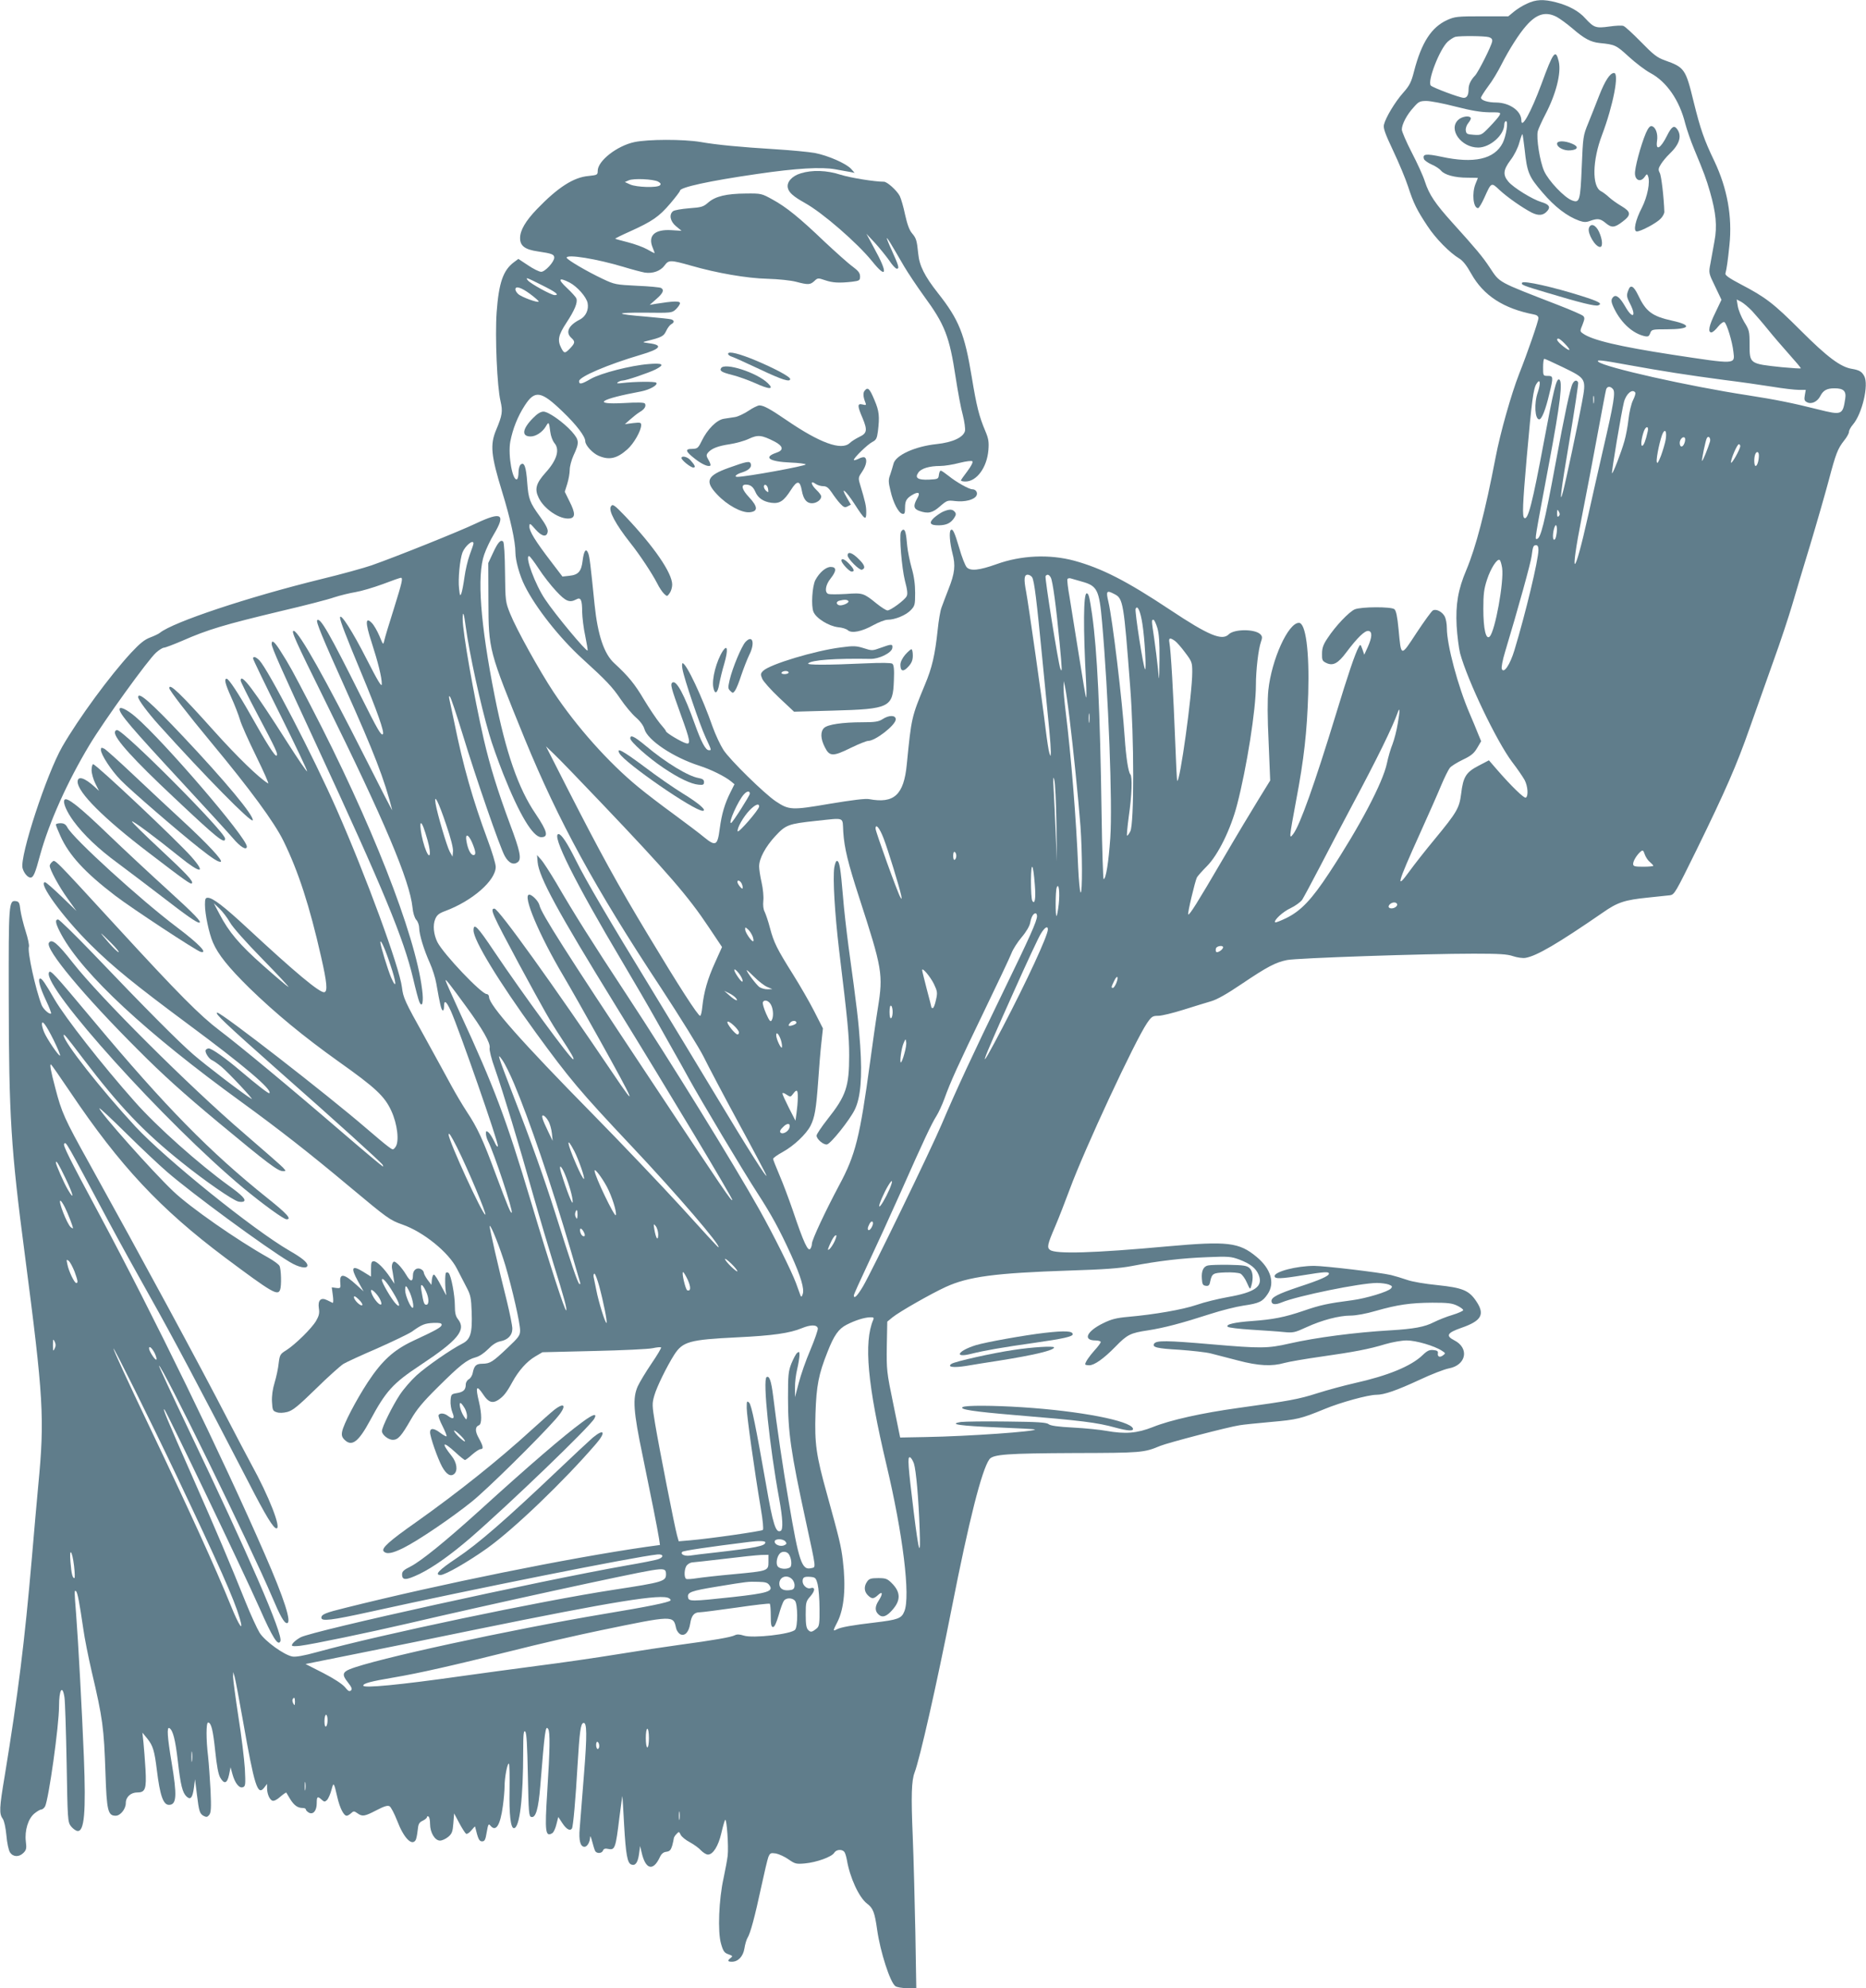<?xml version="1.0" standalone="no"?>
<!DOCTYPE svg PUBLIC "-//W3C//DTD SVG 20010904//EN"
 "http://www.w3.org/TR/2001/REC-SVG-20010904/DTD/svg10.dtd">
<svg version="1.0" xmlns="http://www.w3.org/2000/svg"
 width="1202pt" height="1280pt" viewBox="0 0 1202 1280"
 preserveAspectRatio="xMidYMid meet">
<g transform="translate(0,1280) scale(0.1,-0.1)"
fill="#607d8b" stroke="none">
<path d="M9835 12776 c-27 -12 -65 -36 -84 -52 l-35 -29 -170 0 c-159 0 -175
-2 -224 -24 -101 -46 -165 -144 -213 -329 -18 -71 -29 -93 -71 -140 -53 -60
-112 -159 -123 -204 -6 -22 7 -58 59 -168 37 -78 80 -181 96 -230 35 -108 56
-151 125 -255 53 -81 144 -173 206 -210 22 -13 48 -46 76 -97 79 -141 208
-225 406 -263 17 -3 27 -12 27 -23 0 -20 -71 -225 -125 -361 -50 -128 -121
-378 -151 -536 -67 -349 -127 -579 -189 -726 -53 -125 -69 -220 -62 -359 4
-63 14 -142 22 -175 49 -179 236 -568 335 -700 34 -44 70 -97 81 -117 21 -40
25 -103 8 -113 -11 -7 -95 75 -186 180 l-52 60 -67 -35 c-81 -42 -99 -72 -112
-181 -12 -92 -26 -117 -172 -294 -59 -71 -131 -163 -160 -203 -92 -127 -80
-83 65 238 56 124 119 266 139 315 21 50 46 100 55 111 9 12 47 35 84 53 53
25 72 41 92 75 l26 44 -20 48 c-10 27 -35 85 -54 130 -75 174 -147 441 -147
551 0 26 -6 59 -13 73 -16 31 -55 52 -77 40 -9 -5 -56 -70 -105 -144 -103
-157 -99 -158 -116 22 -8 84 -16 121 -27 130 -22 17 -213 16 -255 -1 -37 -16
-124 -107 -175 -185 -28 -41 -36 -64 -36 -100 -1 -41 2 -48 27 -60 43 -21 76
-4 130 69 71 94 118 140 142 137 26 -4 24 -40 -5 -105 l-22 -48 -12 35 c-12
33 -13 34 -24 14 -24 -45 -67 -171 -147 -434 -136 -445 -232 -715 -275 -770
-27 -35 -26 -27 19 216 51 268 70 440 78 689 8 272 -16 455 -60 455 -69 0
-176 -236 -197 -434 -6 -59 -6 -176 2 -336 l10 -245 -74 -120 c-41 -66 -146
-241 -233 -390 -162 -277 -214 -360 -221 -352 -6 5 44 214 56 238 6 10 34 42
64 72 72 72 154 238 195 397 62 238 121 612 121 768 0 98 16 233 32 278 10 29
10 37 -4 51 -35 34 -168 34 -203 -1 -43 -43 -130 -7 -378 158 -280 186 -439
267 -617 316 -160 43 -342 35 -500 -22 -112 -40 -169 -46 -193 -20 -10 11 -32
67 -48 124 -30 101 -42 128 -55 115 -11 -11 -6 -82 11 -148 21 -79 16 -129
-26 -234 -17 -44 -37 -96 -44 -116 -8 -20 -19 -85 -25 -145 -17 -160 -36 -243
-82 -352 -87 -210 -87 -211 -117 -514 -19 -196 -82 -253 -242 -223 -24 5 -110
-6 -255 -30 -245 -42 -261 -41 -347 16 -72 48 -296 267 -337 331 -20 31 -51
97 -69 147 -67 192 -170 411 -194 411 -4 0 -5 -17 -1 -37 10 -61 111 -358 149
-440 40 -87 39 -83 21 -83 -21 0 -49 53 -91 170 -67 188 -118 282 -143 266
-16 -10 -10 -31 54 -209 61 -167 65 -192 32 -182 -31 9 -128 67 -128 77 0 4
-18 27 -40 52 -21 26 -67 94 -102 152 -59 100 -100 150 -190 233 -67 60 -108
183 -128 378 -27 266 -32 307 -41 331 -14 36 -28 17 -36 -47 -8 -69 -27 -92
-85 -98 l-45 -5 -74 97 c-101 132 -139 194 -139 225 1 24 3 23 39 -18 42 -48
74 -53 79 -14 2 16 -14 47 -49 95 -67 92 -75 114 -83 220 -7 101 -19 135 -42
116 -8 -6 -14 -29 -14 -50 0 -21 -4 -40 -9 -44 -29 -18 -60 155 -44 242 16 82
47 161 93 232 65 101 105 95 243 -38 90 -86 147 -161 147 -192 0 -26 48 -78
87 -94 68 -29 118 -17 184 42 42 37 89 120 89 156 0 17 -6 18 -52 13 l-53 -7
35 31 c19 17 47 39 62 48 30 17 42 38 32 54 -5 7 -50 8 -135 3 -210 -11 -157
25 111 75 56 11 111 42 97 56 -8 9 -142 7 -217 -2 -33 -4 -41 -3 -30 5 8 6 22
11 31 11 23 0 166 49 211 71 63 32 49 43 -44 35 -115 -9 -306 -58 -372 -95
-60 -35 -76 -38 -76 -15 0 28 185 107 395 169 130 38 149 63 57 75 -45 6 -46
7 -17 14 97 24 110 31 126 65 8 18 23 38 32 43 22 12 22 25 0 32 -10 3 -80 10
-157 17 -208 17 -213 27 -14 26 174 -2 176 -2 202 22 14 14 26 31 26 39 0 15
-42 14 -155 -4 l-40 -7 42 37 c44 38 53 59 31 72 -7 4 -76 11 -154 14 -137 7
-145 8 -221 44 -102 48 -233 125 -233 137 0 24 195 -8 365 -59 55 -17 117 -33
138 -37 51 -8 102 10 128 46 26 36 38 36 169 -1 166 -48 361 -82 495 -85 67
-2 147 -10 182 -19 79 -21 92 -20 119 5 21 20 24 20 68 5 50 -17 91 -19 174
-10 49 6 52 9 52 34 0 22 -11 36 -47 63 -27 19 -107 91 -180 159 -163 156
-248 225 -338 274 -69 38 -72 39 -170 38 -127 -1 -197 -18 -243 -58 -32 -28
-43 -31 -123 -37 -49 -4 -96 -12 -104 -19 -27 -22 -18 -66 20 -97 l35 -29 -64
4 c-109 7 -154 -35 -122 -112 8 -20 14 -36 12 -36 -2 0 -24 11 -48 25 -25 14
-80 34 -123 45 -43 11 -80 21 -82 23 -1 2 41 23 95 47 144 65 187 95 258 178
35 41 64 79 64 84 0 22 187 63 498 108 253 37 413 46 502 30 36 -7 79 -14 95
-17 l30 -6 -23 26 c-33 35 -147 85 -233 102 -41 7 -155 18 -254 24 -226 14
-376 28 -484 47 -109 18 -336 18 -425 -1 -112 -24 -236 -121 -236 -185 0 -26
-3 -27 -58 -33 -97 -8 -198 -73 -333 -213 -74 -77 -109 -137 -109 -187 0 -51
32 -74 116 -86 89 -13 104 -19 104 -40 0 -27 -59 -91 -84 -91 -13 0 -51 19
-85 42 l-62 41 -27 -20 c-71 -52 -99 -133 -113 -324 -11 -158 3 -480 25 -572
15 -65 12 -90 -29 -187 -39 -94 -32 -164 39 -395 54 -175 86 -322 86 -392 0
-51 27 -149 60 -214 70 -141 224 -336 370 -469 154 -140 195 -183 248 -262 28
-41 71 -93 97 -116 29 -25 50 -54 56 -76 20 -71 185 -182 354 -236 75 -24 165
-69 203 -100 l23 -19 -24 -48 c-39 -77 -58 -142 -71 -238 -14 -110 -26 -116
-101 -55 -27 23 -115 89 -195 148 -80 58 -183 137 -230 176 -189 155 -397 388
-545 611 -90 136 -238 402 -279 504 -30 75 -31 80 -33 265 -1 112 -6 193 -12
199 -16 16 -35 -6 -67 -76 l-29 -62 1 -245 c1 -316 2 -317 234 -887 218 -530
450 -956 874 -1598 126 -192 252 -395 279 -450 27 -55 127 -245 223 -422 96
-176 177 -329 180 -340 11 -33 -118 169 -321 507 -111 184 -301 498 -423 698
-268 438 -417 691 -484 826 -53 107 -92 166 -110 166 -49 0 104 -307 412 -825
75 -126 172 -293 215 -370 43 -77 96 -171 118 -210 22 -38 65 -115 95 -170 77
-140 350 -597 440 -735 90 -139 143 -235 218 -400 63 -139 87 -220 74 -253 -6
-17 -9 -19 -14 -7 -3 8 -16 44 -29 80 -30 80 -145 311 -239 478 -160 285 -574
956 -848 1372 -236 359 -338 521 -458 727 -40 67 -83 134 -98 150 l-25 28 4
-46 c9 -97 129 -317 500 -919 339 -549 760 -1250 754 -1256 -7 -7 -35 33 -564
831 -504 759 -667 1015 -678 1066 -6 27 -47 69 -66 69 -46 0 64 -261 221 -525
42 -71 144 -251 227 -400 236 -424 254 -468 92 -227 -380 563 -738 1062 -764
1062 -31 0 -16 -32 157 -355 164 -303 205 -375 268 -470 71 -108 92 -145 82
-145 -16 0 -323 418 -510 696 -107 160 -132 185 -132 134 0 -63 159 -325 401
-658 218 -299 285 -379 613 -727 293 -310 589 -655 563 -655 -3 0 -110 116
-238 258 -129 141 -387 412 -574 602 -453 460 -665 699 -665 751 0 10 -7 19
-15 19 -34 0 -279 258 -318 335 -24 49 -30 108 -14 147 11 27 25 38 63 52 176
65 327 197 327 285 0 20 -24 99 -53 176 -94 253 -157 473 -214 755 -15 69 -29
136 -32 150 -3 16 -2 22 4 15 6 -5 42 -113 81 -240 89 -292 241 -730 272 -786
26 -47 58 -61 86 -38 23 20 12 73 -51 240 -82 221 -130 377 -170 549 -64 280
-136 690 -136 775 0 59 9 37 20 -51 23 -168 94 -498 151 -691 16 -57 57 -171
90 -255 105 -264 192 -408 245 -408 49 0 40 37 -36 150 -112 164 -192 396
-264 760 -92 463 -115 775 -67 910 12 35 40 94 62 130 78 131 51 148 -113 71
-106 -51 -518 -216 -675 -271 -46 -16 -193 -57 -326 -89 -472 -116 -951 -276
-1037 -345 -8 -7 -36 -20 -62 -30 -36 -13 -67 -38 -123 -98 -137 -148 -337
-420 -444 -605 -101 -176 -275 -706 -256 -782 8 -31 33 -61 51 -61 19 0 30 25
63 148 57 206 174 468 318 707 92 153 378 550 429 594 19 17 42 31 50 31 8 0
61 20 117 44 166 73 271 104 634 191 150 35 306 75 345 89 40 13 103 28 139
34 36 6 114 29 174 51 60 23 112 41 117 41 15 0 8 -29 -46 -202 -30 -95 -58
-186 -61 -203 -7 -29 -7 -28 -31 30 -14 33 -36 71 -49 84 -42 43 -43 2 -2
-123 42 -130 67 -229 66 -271 0 -22 -25 19 -100 166 -87 171 -167 297 -169
263 0 -20 37 -117 138 -359 100 -240 150 -381 138 -392 -11 -11 -33 27 -143
247 -200 400 -260 506 -280 487 -9 -9 32 -109 180 -437 186 -414 254 -590 303
-785 3 -11 -75 140 -173 335 -257 509 -424 807 -460 818 -22 6 6 -56 200 -448
383 -774 546 -1160 564 -1333 3 -34 13 -66 24 -79 11 -11 19 -36 19 -53 0 -41
31 -142 69 -226 16 -36 35 -94 41 -130 25 -142 32 -169 41 -174 5 -4 9 8 9 24
0 47 14 37 44 -28 54 -121 308 -849 303 -870 -2 -9 -12 3 -23 29 -12 25 -28
51 -37 59 -15 12 -17 11 -17 -8 0 -12 6 -34 14 -49 39 -77 162 -449 152 -459
-6 -7 -24 36 -103 247 -82 222 -118 300 -186 402 -30 46 -73 119 -97 163 -24
44 -103 189 -177 323 -125 224 -136 248 -144 315 -16 130 -232 718 -419 1142
-150 341 -441 901 -499 963 -23 23 -41 29 -41 12 0 -6 79 -170 177 -366 97
-195 174 -357 171 -360 -3 -3 -59 79 -124 181 -220 346 -304 457 -304 403 0
-7 48 -103 106 -213 123 -232 137 -262 125 -270 -10 -6 -63 77 -166 260 -79
140 -142 235 -155 235 -18 0 -10 -32 29 -119 22 -48 47 -113 56 -143 8 -31 56
-137 105 -237 49 -100 84 -179 77 -175 -58 34 -199 171 -349 338 -216 241
-288 310 -288 276 0 -14 118 -167 270 -350 250 -301 407 -514 466 -635 96
-196 168 -418 242 -745 38 -166 43 -223 21 -228 -29 -6 -189 128 -494 411
-153 142 -225 197 -257 197 -15 0 -18 -8 -18 -45 0 -61 26 -184 51 -242 33
-78 101 -162 235 -294 169 -164 347 -311 574 -473 240 -170 297 -224 340 -317
40 -86 53 -200 27 -234 -15 -20 -16 -20 -49 5 -18 13 -80 65 -138 115 -248
214 -932 745 -960 745 -23 0 49 -68 400 -379 359 -316 655 -584 665 -601 3 -5
4 -10 1 -10 -3 0 -117 95 -253 212 -353 304 -671 567 -798 663 -127 96 -266
236 -660 665 -419 456 -400 437 -419 421 -9 -7 -16 -19 -16 -25 0 -24 60 -135
115 -211 l57 -80 -95 92 c-53 51 -101 93 -107 93 -49 0 115 -226 292 -401 146
-145 286 -258 632 -515 353 -261 542 -421 521 -442 -5 -5 -76 50 -187 144 -95
81 -184 144 -204 144 -7 0 -16 -5 -19 -10 -8 -14 21 -59 43 -67 9 -4 35 -22
58 -41 46 -38 217 -221 194 -207 -44 25 -297 218 -375 286 -94 81 -309 297
-653 657 -112 116 -210 212 -218 212 -23 0 -16 -29 22 -99 139 -254 549 -634
1159 -1076 242 -176 437 -328 695 -544 247 -206 260 -216 342 -245 135 -47
297 -178 351 -284 19 -37 47 -92 63 -122 25 -47 29 -68 32 -155 5 -138 -7
-179 -61 -206 -73 -37 -230 -146 -294 -204 -34 -31 -83 -87 -108 -125 -48 -73
-115 -208 -115 -234 0 -23 41 -56 70 -56 34 0 55 24 116 130 38 66 77 113 174
209 143 142 187 177 243 192 24 6 55 27 81 53 27 28 53 45 77 50 50 9 79 39
79 82 0 19 -16 97 -34 172 -54 214 -116 485 -112 489 8 8 68 -144 101 -254 46
-156 95 -372 95 -418 0 -33 -8 -44 -81 -113 -96 -91 -112 -101 -160 -102 -42
0 -54 -11 -64 -58 -3 -18 -15 -37 -26 -42 -10 -6 -19 -21 -19 -33 0 -35 -15
-49 -56 -56 -37 -6 -39 -8 -42 -48 -2 -22 4 -57 12 -77 17 -40 6 -48 -30 -21
-22 17 -50 19 -59 5 -4 -6 8 -38 25 -71 17 -34 29 -63 26 -66 -2 -3 -20 7 -39
21 -41 32 -67 34 -67 5 0 -30 48 -167 77 -221 28 -51 55 -67 78 -48 25 21 18
74 -16 116 -70 88 -58 99 24 24 30 -28 58 -50 62 -50 4 0 25 16 46 35 22 19
46 35 54 35 21 0 18 18 -10 69 -26 45 -26 75 0 85 19 7 19 71 0 151 -24 99
-16 112 28 46 32 -49 59 -58 95 -35 35 23 55 48 91 114 41 75 94 135 149 167
l46 27 331 8 c181 4 352 12 379 18 27 6 51 8 54 5 3 -3 -24 -49 -61 -103 -36
-53 -76 -119 -89 -147 -34 -77 -29 -159 32 -450 57 -276 95 -468 105 -531 l6
-41 -88 -12 c-500 -72 -1324 -239 -1936 -392 -131 -32 -157 -43 -157 -64 0
-25 60 -18 324 40 647 143 1694 352 1840 367 41 4 44 -18 4 -31 -18 -6 -109
-24 -203 -40 -567 -100 -2014 -419 -2098 -462 -30 -16 -57 -40 -57 -52 0 -6
20 -7 53 -3 86 11 436 84 687 142 522 122 1455 325 1577 344 81 13 93 9 93
-25 0 -46 -21 -52 -335 -100 -477 -73 -1501 -288 -1915 -402 -83 -23 -136 -32
-157 -28 -54 10 -177 99 -211 153 -16 26 -58 117 -92 202 -99 246 -181 441
-341 803 -161 364 -196 448 -180 432 16 -17 505 -1036 612 -1277 84 -191 121
-250 135 -214 17 44 -203 551 -595 1370 -105 220 -189 401 -187 403 14 14 591
-1164 728 -1487 52 -123 78 -170 96 -170 33 0 -16 155 -145 449 -272 624 -715
1533 -1065 2186 -192 357 -234 442 -225 451 13 13 3 31 285 -498 67 -125 190
-348 273 -495 137 -243 315 -578 629 -1185 113 -220 161 -298 181 -298 32 0
-50 209 -161 410 -31 58 -99 186 -150 285 -185 359 -558 1047 -897 1658 -158
284 -176 324 -217 482 -30 113 -38 157 -27 151 4 -3 60 -83 124 -178 319 -474
578 -751 997 -1065 304 -227 339 -247 354 -207 10 25 7 134 -4 154 -5 10 -38
34 -72 53 -203 114 -504 324 -612 427 -139 132 -475 511 -476 534 0 6 78 -67
172 -160 95 -94 213 -205 263 -248 160 -139 631 -485 791 -581 59 -36 114 -46
114 -22 0 20 -36 49 -116 95 -233 135 -794 587 -992 799 -218 235 -463 546
-462 587 0 13 10 2 129 -155 229 -301 386 -466 631 -662 149 -120 327 -243
365 -253 13 -3 29 -3 35 1 17 11 -11 40 -96 101 -191 138 -463 379 -606 541
-209 235 -447 539 -517 659 -60 104 -81 134 -92 134 -18 0 -3 -56 38 -143 20
-42 34 -79 32 -82 -10 -9 -50 27 -61 54 -40 103 -93 346 -82 376 3 8 -6 53
-21 99 -15 47 -30 109 -34 138 -5 45 -9 53 -28 56 -47 7 -48 -12 -47 -618 1
-766 14 -977 104 -1660 120 -920 128 -1050 86 -1485 -9 -93 -27 -303 -41 -465
-47 -543 -88 -872 -175 -1404 -35 -207 -36 -243 -13 -275 10 -14 19 -57 24
-108 4 -48 14 -94 23 -109 20 -30 58 -32 87 -3 18 18 21 29 15 74 -8 70 15
146 55 179 17 14 37 26 44 26 8 0 19 9 25 20 23 44 90 519 90 645 0 107 22
142 35 57 4 -26 10 -217 14 -424 6 -361 7 -378 27 -405 12 -15 30 -29 42 -31
45 -7 56 119 42 476 -12 295 -36 740 -50 921 -12 151 -12 154 -1 147 10 -6 23
-77 47 -241 8 -60 33 -184 54 -275 72 -306 79 -363 89 -652 8 -247 16 -278 66
-278 30 0 65 43 65 81 0 40 32 69 75 69 51 0 59 23 52 149 -4 59 -9 135 -13
171 l-7 65 32 -39 c36 -45 46 -78 61 -201 20 -164 41 -225 78 -225 50 0 53 59
17 274 -27 161 -32 231 -14 220 23 -14 38 -74 54 -210 18 -158 30 -206 57
-231 26 -23 38 -7 47 58 l7 54 12 -97 c14 -113 18 -125 45 -140 17 -8 23 -7
35 8 11 15 13 45 8 157 -4 75 -11 174 -16 220 -13 106 -13 217 0 217 20 0 32
-48 46 -183 10 -96 20 -150 32 -171 26 -45 45 -39 57 17 l10 49 12 -44 c16
-58 44 -94 68 -84 16 6 17 16 12 119 -4 61 -22 213 -42 337 -19 124 -34 239
-34 255 l1 30 9 -30 c5 -16 29 -145 54 -285 74 -420 94 -483 136 -430 l19 25
0 -27 c0 -37 16 -74 34 -81 10 -4 30 6 51 25 20 17 37 29 39 27 1 -2 13 -21
25 -42 25 -40 48 -57 80 -57 12 0 21 -4 21 -10 0 -5 9 -14 19 -20 28 -15 51
12 51 61 0 43 5 47 32 22 17 -15 20 -15 35 -1 8 9 21 38 28 65 14 52 15 50 38
-49 16 -69 41 -118 60 -118 6 0 18 7 28 16 16 15 20 15 41 0 32 -23 47 -20
122 19 50 26 72 33 85 26 9 -5 31 -47 49 -93 42 -110 94 -165 119 -125 4 6 10
34 13 62 4 42 9 52 33 63 15 7 27 18 27 23 0 6 5 7 10 4 6 -3 10 -25 10 -48 0
-55 31 -107 64 -107 14 0 37 11 53 24 24 20 29 34 33 87 l5 64 33 -62 c18 -34
38 -65 44 -69 5 -4 21 6 34 22 13 16 24 27 24 24 19 -79 26 -95 45 -95 17 0
22 10 30 59 9 52 12 57 24 42 35 -42 63 1 80 127 6 43 11 100 11 127 0 57 19
154 28 145 4 -3 5 -80 4 -169 -3 -158 7 -246 28 -246 37 0 60 190 60 500 0
107 3 132 13 122 9 -10 13 -85 17 -280 5 -245 6 -267 23 -270 28 -6 45 52 57
199 29 360 34 395 51 367 13 -19 11 -132 -6 -401 -17 -264 -12 -297 34 -268 7
5 19 30 25 56 l12 47 27 -41 c26 -39 49 -51 61 -33 8 13 24 194 36 407 13 216
20 267 37 272 24 8 25 -75 4 -336 -12 -146 -24 -300 -27 -342 -7 -79 4 -119
31 -119 17 0 35 30 36 62 0 13 6 0 13 -27 7 -28 16 -56 20 -63 11 -17 43 -15
50 4 5 12 14 15 36 10 41 -8 46 8 69 198 11 83 19 147 20 141 1 -5 6 -89 11
-185 11 -190 21 -245 46 -254 26 -10 42 11 50 67 l7 52 9 -38 c25 -114 75
-128 119 -32 10 21 23 31 41 33 22 3 29 11 38 40 5 20 10 41 10 46 0 5 7 18
17 28 16 17 17 17 27 -4 6 -13 33 -35 60 -49 26 -14 59 -38 72 -53 14 -14 33
-26 44 -26 33 0 67 55 86 137 10 43 21 82 25 86 10 12 23 -173 16 -231 -3 -26
-15 -90 -26 -142 -31 -138 -39 -347 -17 -423 14 -50 22 -60 48 -69 27 -10 29
-12 15 -23 -23 -17 -21 -25 7 -25 41 0 73 35 81 86 4 26 13 57 20 68 18 28 47
135 89 331 19 88 39 173 45 189 11 26 15 28 49 23 20 -4 57 -21 81 -38 42 -29
49 -31 106 -26 75 7 172 42 188 68 13 22 49 25 65 7 6 -7 13 -31 17 -53 19
-113 78 -241 129 -280 40 -30 50 -57 66 -170 20 -141 83 -337 117 -362 9 -7
43 -13 76 -13 l59 0 -6 358 c-4 196 -11 476 -17 621 -11 260 -8 356 12 409 34
89 142 566 239 1057 112 570 194 892 243 960 24 32 117 38 547 40 431 1 448 2
553 46 49 20 438 122 512 133 22 4 112 13 200 21 170 15 195 21 346 83 103 43
282 92 334 92 51 0 131 28 278 96 76 36 162 69 190 74 112 21 133 131 34 181
-56 29 -46 48 46 80 130 45 153 86 97 170 -47 71 -88 88 -250 105 -81 8 -164
22 -197 34 -32 11 -78 25 -103 31 -73 17 -428 59 -495 59 -113 0 -255 -37
-255 -66 0 -19 40 -18 185 6 135 22 165 24 165 10 0 -15 -55 -40 -193 -85
-137 -46 -177 -67 -177 -91 0 -23 24 -27 66 -9 102 42 507 125 614 125 27 0
61 -5 75 -10 23 -9 25 -13 15 -25 -17 -21 -159 -64 -249 -76 -161 -21 -206
-31 -314 -68 -123 -42 -196 -56 -332 -66 -112 -8 -172 -22 -157 -37 6 -6 75
-14 154 -19 79 -5 172 -11 208 -15 60 -6 71 -3 145 31 100 46 211 75 285 75
33 0 101 12 161 30 141 40 222 52 365 53 99 0 127 -3 160 -19 21 -10 39 -23
39 -29 0 -5 -31 -19 -70 -31 -38 -11 -92 -33 -120 -47 -58 -30 -128 -43 -280
-52 -225 -13 -478 -46 -650 -85 -139 -32 -186 -32 -500 -5 -290 25 -357 26
-371 4 -14 -23 19 -31 162 -39 82 -6 174 -16 204 -24 30 -8 108 -28 174 -45
132 -35 219 -39 299 -16 29 8 133 26 232 40 218 31 313 49 418 81 44 13 106
24 138 24 60 0 179 -35 226 -66 25 -16 25 -17 8 -30 -21 -16 -37 -9 -33 14 2
13 -6 18 -29 20 -25 3 -40 -4 -70 -33 -74 -71 -223 -132 -438 -180 -66 -15
-174 -44 -240 -65 -122 -39 -179 -49 -511 -95 -231 -32 -435 -77 -549 -123
-102 -40 -176 -46 -300 -24 -38 7 -134 17 -212 21 -98 5 -147 12 -159 22 -13
11 -70 15 -268 17 -138 2 -271 0 -296 -3 -86 -14 -6 -25 238 -35 129 -5 236
-11 238 -13 13 -13 -425 -44 -705 -49 l-163 -3 -44 215 c-43 207 -44 221 -42
373 l3 158 34 28 c43 35 246 151 342 195 146 67 317 90 799 106 221 7 321 14
400 29 170 33 325 51 485 57 138 6 155 4 207 -15 71 -27 107 -55 125 -98 31
-75 -22 -113 -199 -144 -62 -11 -152 -33 -200 -50 -91 -31 -272 -62 -440 -77
-78 -7 -109 -15 -162 -41 -107 -52 -133 -111 -50 -111 19 0 34 -5 34 -10 0 -6
-17 -29 -39 -53 -35 -39 -61 -77 -61 -91 0 -3 12 -6 26 -6 33 0 94 43 169 120
76 78 96 88 210 105 103 16 214 45 403 106 68 22 163 46 210 53 103 15 124 25
157 74 49 71 21 164 -71 240 -113 94 -187 102 -570 68 -479 -44 -726 -51 -761
-23 -20 15 -16 36 32 147 25 58 67 167 95 242 94 256 421 958 499 1072 29 42
36 46 72 46 22 0 95 18 162 39 67 21 148 46 179 55 38 11 103 48 196 111 165
111 218 139 292 154 63 13 890 41 1202 41 164 0 217 -3 254 -16 27 -9 62 -14
80 -11 72 12 207 91 499 292 94 66 141 81 289 96 61 6 125 13 142 15 30 4 36
16 172 292 187 382 259 547 341 781 38 108 107 302 153 431 47 129 101 294
122 365 21 72 73 247 117 390 43 143 96 328 118 410 46 174 58 206 100 259 17
21 31 46 31 56 0 9 11 30 25 46 60 70 104 257 73 313 -16 29 -32 38 -78 46
-73 11 -159 75 -330 246 -177 177 -227 215 -388 299 -74 39 -101 58 -98 69 8
29 16 85 26 184 19 182 -14 363 -96 537 -68 141 -91 209 -134 382 -52 214 -59
224 -185 269 -51 18 -74 36 -155 119 -52 53 -103 100 -113 103 -10 4 -51 2
-92 -4 -86 -12 -98 -7 -153 52 -41 47 -107 83 -189 104 -80 21 -130 19 -188
-9z m193 -85 c20 -11 66 -44 102 -75 75 -65 117 -87 174 -93 100 -10 106 -13
188 -88 45 -41 107 -88 139 -105 105 -56 188 -176 225 -327 10 -37 35 -111 57
-163 66 -159 77 -189 102 -275 39 -136 47 -221 29 -317 -8 -46 -20 -111 -26
-144 -12 -61 -12 -62 30 -148 l41 -86 -39 -82 c-42 -85 -50 -128 -26 -128 8 0
27 16 43 37 17 21 35 33 41 29 15 -9 51 -125 58 -192 10 -81 18 -80 -391 -18
-344 53 -521 94 -580 138 -18 13 -18 15 -1 56 14 36 15 45 4 56 -7 7 -78 38
-158 69 -402 156 -376 142 -444 243 -46 70 -90 122 -240 288 -111 123 -150
181 -177 264 -11 36 -50 121 -85 188 -35 68 -64 135 -64 148 0 34 33 97 77
144 31 36 40 40 82 40 25 0 109 -16 186 -36 102 -26 161 -36 217 -37 74 0 77
0 67 -20 -6 -11 -35 -44 -64 -74 -51 -53 -54 -54 -101 -51 -44 3 -49 6 -52 28
-2 15 6 36 17 49 11 13 18 28 15 32 -10 17 -58 9 -81 -13 -65 -61 19 -178 129
-178 76 0 167 80 168 148 0 12 5 22 11 22 16 0 1 -96 -21 -140 -53 -105 -185
-135 -396 -89 -99 21 -123 18 -111 -16 4 -8 26 -24 49 -34 24 -10 51 -28 60
-39 23 -28 89 -46 171 -46 37 0 67 -1 67 -2 0 -1 -7 -18 -15 -37 -25 -61 -15
-157 16 -157 6 0 24 30 41 68 45 100 44 99 97 49 52 -48 145 -113 208 -146 45
-22 76 -19 102 13 20 24 8 41 -40 55 -57 17 -181 93 -213 132 -36 43 -33 75
14 138 24 31 48 79 57 113 9 32 18 56 20 54 2 -2 8 -46 14 -97 16 -149 26
-175 115 -278 79 -93 159 -154 237 -182 29 -10 44 -11 70 -1 48 17 65 15 99
-13 39 -33 58 -32 110 8 57 43 55 63 -7 100 -27 16 -63 41 -80 57 -16 15 -40
33 -52 39 -59 30 -56 198 7 363 71 188 112 398 77 398 -26 0 -58 -49 -96 -146
-21 -54 -53 -135 -71 -179 -32 -78 -33 -86 -41 -279 -9 -220 -14 -235 -63
-216 -49 18 -151 126 -179 188 -28 62 -52 215 -41 258 4 15 26 64 49 108 68
130 103 266 86 340 -20 84 -35 64 -112 -146 -66 -178 -129 -293 -129 -233 0
61 -76 114 -162 115 -53 0 -98 14 -98 31 0 6 21 39 46 73 26 33 64 97 86 141
49 96 112 196 159 249 67 77 126 94 197 57z m-438 -130 c17 -5 24 -13 22 -27
-4 -29 -88 -196 -110 -220 -28 -29 -42 -59 -42 -88 0 -37 -10 -56 -31 -56 -24
0 -198 65 -212 79 -25 25 56 234 109 283 16 14 38 28 49 31 31 7 187 6 215 -2z
m-5351 -930 c17 -10 20 -16 12 -24 -17 -17 -149 -13 -191 5 l-35 16 25 11 c31
14 157 8 189 -8z m-750 -666 c91 -45 117 -65 84 -65 -22 0 -154 73 -172 94
-20 24 -9 20 88 -29z m180 16 c49 -26 107 -91 116 -131 9 -43 -11 -87 -49
-107 -74 -37 -95 -83 -56 -118 26 -24 25 -33 -7 -67 -34 -35 -39 -35 -58 2
-25 49 -19 82 33 161 54 82 74 131 65 157 -3 9 -31 40 -62 69 -60 56 -53 70
18 34z m-255 -73 c31 -23 56 -45 56 -49 0 -12 -111 28 -132 48 -10 9 -18 22
-18 30 0 24 37 13 94 -29z m7872 -110 c22 -24 68 -77 101 -118 33 -41 95 -113
137 -160 42 -47 76 -87 76 -91 0 -3 -55 1 -122 7 -208 22 -208 21 -208 147 0
84 -2 92 -35 145 -19 32 -37 77 -41 101 l-7 43 29 -15 c16 -9 47 -35 70 -59z
m-1207 -210 c44 -45 39 -56 -9 -18 -38 30 -50 50 -31 50 5 0 23 -14 40 -32z
m-12 -152 c152 -74 152 -73 123 -229 -24 -131 -104 -506 -121 -570 -27 -102
-15 0 41 329 33 197 58 364 56 371 -8 19 -24 16 -36 -7 -15 -28 -51 -195 -109
-510 -73 -394 -97 -490 -122 -490 -12 0 -16 -21 78 480 75 398 91 538 66 547
-18 6 -35 -65 -98 -402 -75 -400 -102 -504 -126 -490 -14 9 -11 86 16 395 32
359 42 439 63 470 23 36 28 5 8 -55 -25 -71 -19 -175 9 -175 16 0 41 61 65
164 27 110 26 116 -10 116 -30 0 -30 1 -30 55 0 30 3 55 8 55 4 0 57 -24 119
-54z m423 14 c215 -39 381 -65 615 -96 105 -13 245 -33 313 -44 67 -11 143
-20 168 -20 l46 0 -6 -34 c-5 -28 -3 -37 13 -45 28 -16 67 2 86 38 19 38 43
51 92 51 59 0 77 -18 69 -68 -16 -104 -22 -106 -174 -68 -158 40 -277 64 -452
91 -381 58 -927 181 -964 216 -16 15 19 11 194 -21z m-100 -155 c17 -20 6 -89
-65 -395 -30 -129 -72 -318 -95 -420 -91 -409 -121 -416 -41 -10 28 140 73
379 101 530 28 151 53 283 56 293 7 21 27 22 44 2z m144 -23 c3 -5 -4 -27 -15
-49 -11 -22 -24 -77 -29 -123 -5 -46 -17 -108 -26 -139 -21 -75 -75 -213 -80
-208 -5 5 62 402 77 459 14 54 56 88 73 60z m-267 -64 c-2 -13 -4 -5 -4 17 -1
22 1 32 4 23 2 -10 2 -28 0 -40z m347 -185 c-13 -59 -26 -93 -36 -93 -11 0 -4
53 12 96 13 33 32 31 24 -3z m115 -56 c-4 -23 -18 -69 -30 -102 -18 -45 -24
-54 -27 -37 -4 26 24 155 40 185 16 30 26 3 17 -46z m121 -21 c-11 -29 -30
-27 -30 3 0 22 21 44 32 33 5 -5 4 -21 -2 -36z m165 11 c-11 -38 -47 -128 -51
-124 -4 4 23 135 31 147 11 18 26 -1 20 -23z m195 -29 c-1 -22 -59 -124 -60
-105 0 24 40 117 51 117 5 0 9 -6 9 -12z m120 -60 c0 -34 -11 -68 -21 -68 -10
0 -12 50 -3 74 9 24 24 19 24 -6z m-1289 -391 c-8 -8 -11 -3 -11 19 1 25 2 27
11 11 8 -14 8 -22 0 -30z m-16 -123 c-3 -20 -10 -32 -16 -28 -11 6 -4 68 9 89
10 16 15 -23 7 -61z m-6975 -53 c0 -5 -11 -37 -24 -72 -13 -35 -28 -100 -34
-144 -6 -44 -15 -91 -20 -105 -8 -20 -10 -16 -15 32 -7 58 5 186 22 231 17 43
71 88 71 58z m6860 -42 c0 -63 -83 -409 -155 -646 -28 -92 -68 -152 -81 -120
-4 11 5 57 21 110 83 275 167 578 171 617 8 62 11 70 29 70 10 0 15 -10 15
-31z m-6440 -120 c29 -45 80 -110 113 -145 61 -66 86 -76 129 -53 29 16 38 -2
38 -81 1 -36 9 -105 20 -155 10 -49 17 -91 15 -93 -8 -9 -209 232 -274 330
-63 93 -132 278 -103 278 5 0 33 -37 62 -81z m6206 5 c13 -87 -45 -407 -80
-442 -24 -24 -41 48 -41 178 0 95 4 128 24 189 24 73 65 136 81 126 5 -3 12
-26 16 -51z m-3027 -61 c14 -28 28 -140 66 -533 20 -201 40 -408 45 -460 5
-52 9 -111 9 -130 -1 -32 -1 -33 -9 -10 -5 14 -16 86 -25 160 -19 162 -111
806 -125 880 -16 83 -13 110 10 110 10 0 23 -8 29 -17z m120 -2 c12 -22 35
-190 56 -415 17 -181 18 -201 5 -170 -13 33 -101 584 -95 595 10 14 23 11 34
-10z m202 -26 c97 -27 110 -53 128 -260 41 -465 68 -1174 53 -1390 -11 -157
-28 -265 -43 -265 -3 0 -10 188 -13 418 -10 679 -28 1049 -61 1285 -17 114
-22 137 -35 137 -21 0 -23 -221 -4 -570 3 -58 3 -103 0 -100 -3 3 -23 125 -46
270 -23 146 -50 314 -60 374 -11 60 -17 113 -14 118 3 5 13 7 22 4 10 -3 42
-12 73 -21z m208 -80 c56 -28 60 -56 101 -595 26 -331 26 -883 1 -932 -8 -16
-17 -28 -21 -28 -3 0 2 55 11 123 20 136 24 258 10 272 -13 13 -28 114 -36
235 -16 242 -79 765 -105 875 -17 71 -12 77 39 50z m180 -193 c15 -94 26 -299
17 -291 -11 10 -67 372 -61 389 12 29 32 -17 44 -98z m96 -24 c11 -38 15 -92
14 -202 -2 -151 -2 -151 -10 -61 -5 50 -16 136 -24 193 -18 121 -18 122 -5
122 5 0 16 -23 25 -52z m112 -83 c12 -8 42 -42 67 -76 44 -58 46 -64 46 -127
0 -139 -80 -715 -97 -699 -2 3 -8 119 -13 258 -11 290 -28 587 -37 630 -6 32
2 36 34 14z m-678 -495 c25 -203 57 -519 71 -700 12 -168 13 -433 1 -426 -5 3
-12 77 -16 163 -12 306 -45 713 -80 998 -8 66 -15 138 -14 160 l1 40 8 -35 c5
-19 18 -109 29 -200z m2115 -37 c-7 -45 -23 -105 -34 -134 -12 -29 -28 -84
-36 -123 -26 -124 -175 -407 -372 -706 -113 -172 -182 -244 -275 -290 -37 -18
-70 -31 -73 -28 -11 12 50 69 101 92 29 14 62 38 73 53 10 16 63 114 117 218
54 105 147 281 206 392 160 299 259 501 293 597 14 40 14 8 0 -71z m-1987 10
c-2 -16 -4 -5 -4 22 0 28 2 40 4 28 2 -13 2 -35 0 -50z m-3143 -523 c426 -447
559 -600 692 -800 l85 -127 -45 -100 c-48 -105 -72 -190 -82 -285 -3 -32 -9
-58 -14 -58 -14 0 -139 194 -335 520 -196 325 -307 527 -518 940 l-140 275 52
-50 c29 -27 166 -169 305 -315z m2931 -130 l3 -245 -8 185 c-4 102 -10 228
-13 280 -4 72 -3 87 4 60 6 -19 12 -145 14 -280z m-1975 190 c0 -12 -110 -185
-120 -188 -23 -8 45 145 83 185 19 21 37 23 37 3z m-1956 -199 c30 -87 46
-152 44 -172 l-3 -34 -18 32 c-19 35 -80 243 -91 308 -12 73 18 15 68 -134z
m2016 117 c0 -20 -133 -173 -138 -160 -6 19 36 93 76 135 36 37 62 48 62 25z
m542 -165 c7 -104 30 -198 103 -423 148 -456 155 -492 120 -709 -14 -87 -36
-243 -50 -347 -66 -486 -94 -599 -199 -794 -88 -165 -176 -352 -176 -377 0
-10 -4 -24 -9 -31 -15 -25 -43 34 -115 248 -24 69 -61 169 -84 222 -23 54 -42
102 -42 107 0 6 28 26 63 45 72 40 150 114 178 168 27 54 36 105 49 283 6 88
15 201 21 252 l10 92 -56 110 c-31 61 -93 168 -137 238 -103 164 -123 204
-148 298 -11 43 -27 89 -34 104 -9 16 -12 43 -9 72 3 26 -2 77 -11 117 -9 39
-16 86 -16 104 0 51 41 127 105 196 67 72 84 78 260 97 193 20 171 29 177 -72z
m-2704 30 c6 -16 18 -52 26 -82 29 -102 13 -137 -19 -42 -31 96 -38 203 -7
124z m2964 -71 c28 -73 102 -313 113 -367 5 -25 4 -27 -5 -12 -17 26 -160 423
-160 442 0 36 26 5 52 -63z m-2652 -24 c25 -59 28 -83 10 -83 -17 0 -36 35
-45 88 -10 52 11 49 35 -5z m7588 -128 c12 -10 22 -21 22 -24 0 -3 -29 -6 -65
-6 -56 0 -65 3 -65 18 0 20 25 60 49 80 13 11 17 8 26 -19 6 -17 21 -40 33
-49z m-4468 40 c0 -10 -4 -22 -10 -25 -6 -4 -10 7 -10 25 0 18 4 29 10 25 6
-3 10 -15 10 -25z m506 -187 c7 -87 0 -129 -16 -103 -6 8 -9 67 -9 130 1 130
14 116 25 -27z m-1887 5 c5 -13 7 -25 4 -28 -5 -6 -33 30 -33 42 0 17 21 7 29
-14z m2041 -128 c-4 -39 -11 -74 -14 -77 -8 -9 -8 161 1 183 13 35 21 -31 13
-106z m2180 -4 c0 -17 -34 -31 -50 -21 -16 10 8 35 31 35 11 0 19 -6 19 -14z
m-7519 -114 c17 -31 103 -128 212 -239 100 -102 174 -182 165 -177 -10 5 -83
67 -163 138 -153 135 -221 216 -281 331 l-37 70 37 -35 c20 -19 50 -58 67 -88z
m5199 40 c0 -32 -47 -136 -225 -502 -184 -378 -297 -621 -390 -840 -68 -160
-449 -946 -506 -1042 -37 -62 -59 -84 -59 -57 0 5 41 96 91 202 50 106 144
311 209 457 153 345 201 446 232 495 14 22 37 72 51 110 41 114 86 212 254
560 88 182 168 351 178 377 9 25 39 72 66 104 30 35 51 72 55 93 7 38 20 61
35 61 5 0 9 -8 9 -18z m-1831 -133 c5 -16 7 -29 2 -29 -12 0 -51 58 -51 76 0
16 1 16 19 0 11 -10 24 -31 30 -47z m1901 47 c0 -39 -136 -333 -292 -631 -170
-324 -154 -274 73 232 82 184 161 353 175 374 24 39 44 51 44 25z m-6035 -86
c33 -33 55 -60 49 -60 -6 0 -34 27 -63 60 -29 33 -51 60 -49 60 2 0 30 -27 63
-60z m1800 -143 c39 -114 42 -165 5 -82 -22 52 -70 208 -70 229 1 23 31 -43
65 -147z m5363 111 c-6 -16 -36 -34 -44 -26 -3 4 -4 14 -1 23 7 17 51 21 45 3z
m-3102 -190 c8 -15 10 -28 5 -28 -9 0 -51 61 -51 75 0 14 31 -18 46 -47z m166
-62 l33 -14 -30 -1 c-17 -1 -40 6 -53 14 -20 15 -82 96 -82 109 0 3 22 -17 49
-44 27 -27 64 -56 83 -64z m1074 19 c22 -47 24 -56 13 -103 -6 -29 -15 -52
-20 -52 -5 0 -9 2 -9 4 0 2 -13 55 -30 117 -16 63 -30 118 -30 123 0 21 52
-41 76 -89z m1174 4 c-7 -16 -16 -29 -21 -29 -12 0 -12 4 8 45 20 42 31 28 13
-16z m-4189 -147 c109 -149 160 -239 153 -269 -3 -12 11 -70 35 -136 53 -152
152 -477 246 -812 42 -148 101 -346 130 -440 69 -221 89 -294 82 -301 -7 -8
-105 292 -226 697 -161 537 -235 735 -460 1222 -50 109 -91 201 -91 205 1 10
25 -21 131 -166z m1738 54 c23 -27 -3 -18 -39 14 l-35 31 31 -15 c17 -8 36
-22 43 -30z m228 -46 c15 -29 17 -79 3 -100 -7 -11 -15 -1 -35 44 -14 32 -24
65 -21 73 9 21 39 11 53 -17z m783 -45 c0 -19 -4 -37 -10 -40 -6 -4 -10 12
-10 40 0 28 4 44 10 40 6 -3 10 -21 10 -40z m-990 -132 c0 -7 -4 -13 -9 -13
-15 0 -72 71 -65 81 7 13 74 -49 74 -68z m370 62 c0 -11 -50 -27 -50 -16 0 4
6 13 12 19 14 14 39 12 38 -3z m-4785 -110 c26 -53 45 -98 42 -101 -7 -7 -84
106 -103 151 -8 19 -14 42 -14 51 0 31 26 -3 75 -101z m4685 0 c6 -19 9 -41 7
-48 -5 -13 -37 53 -37 78 0 26 17 8 30 -30z m795 -90 c-8 -30 -18 -55 -22 -55
-9 0 3 92 18 125 12 28 13 29 16 7 3 -12 -3 -47 -12 -77z m-2513 -193 c96
-227 242 -655 363 -1067 30 -104 58 -198 61 -209 4 -11 2 -16 -4 -12 -11 6
-54 135 -157 461 -69 217 -153 454 -268 750 -103 268 -108 283 -71 230 16 -22
50 -91 76 -153z m1827 -89 c0 -27 -4 -70 -8 -98 l-7 -50 -42 82 c-23 46 -42
87 -42 93 0 6 12 3 26 -7 26 -17 27 -16 43 5 24 32 31 27 30 -25z m-1607 -150
c10 -16 20 -52 23 -79 l5 -49 -29 60 c-39 80 -47 109 -30 103 8 -3 22 -18 31
-35z m1552 -47 c-9 -23 -43 -41 -56 -28 -7 7 -2 19 17 37 28 29 51 23 39 -9z
m-2140 -123 c72 -144 193 -433 182 -433 -18 0 -236 475 -236 515 0 18 15 -5
54 -82z m755 -23 c28 -54 72 -180 62 -180 -5 0 -27 42 -49 93 -60 137 -68 192
-13 87z m-3277 -176 c52 -108 60 -150 14 -71 -24 40 -76 159 -76 172 0 20 18
-9 62 -101z m3216 29 c28 -67 52 -152 51 -182 0 -24 -36 65 -74 187 -18 57 -2
54 23 -5z m271 -83 c32 -60 65 -163 58 -183 -6 -19 -137 253 -137 286 0 18 46
-42 79 -103z m1821 -16 c-25 -57 -60 -117 -66 -111 -6 6 32 93 58 135 28 46
32 34 8 -24z m-5312 -117 c20 -40 52 -123 52 -134 0 -3 -6 0 -14 6 -24 20 -83
171 -67 171 4 0 17 -19 29 -43z m3302 -49 c-1 -26 -3 -30 -10 -16 -6 9 -7 23
-4 32 9 25 14 19 14 -16z m1898 -73 c-11 -25 -28 -34 -28 -14 0 6 5 19 11 30
15 28 31 13 17 -16z m-1378 -54 c-1 -45 -15 -24 -25 34 -6 37 -5 39 9 21 9
-11 16 -36 16 -55z m-480 18 c12 -22 8 -35 -8 -25 -13 8 -22 46 -11 46 4 0 13
-9 19 -21z m1615 -63 c-9 -19 -24 -41 -32 -48 -13 -10 -13 -6 1 27 18 42 36
68 43 61 3 -2 -3 -20 -12 -40z m-625 -190 c0 -6 -18 8 -40 29 -22 21 -40 44
-40 49 0 6 18 -8 40 -29 22 -21 40 -44 40 -49z m-4270 -2 c22 -61 24 -74 11
-74 -12 0 -49 77 -57 120 -7 32 -6 34 9 22 9 -8 25 -38 37 -68z m3950 -53 c21
-47 21 -76 -3 -68 -11 3 -38 117 -27 117 4 0 17 -22 30 -49z m-571 -38 c29
-108 54 -234 48 -240 -7 -7 -52 137 -66 212 -7 33 -14 70 -17 83 -2 12 0 22 5
22 5 0 18 -35 30 -77z m1766 -220 c-62 -146 -37 -418 85 -933 106 -445 156
-850 115 -945 -18 -45 -41 -53 -190 -71 -145 -17 -219 -30 -245 -44 -26 -14
-25 -9 5 49 43 86 55 223 34 396 -11 93 -23 140 -102 426 -70 251 -80 324 -74
519 6 179 20 252 77 395 42 108 72 150 123 176 54 28 114 47 151 48 23 1 27
-2 21 -16z m-357 -55 c2 -9 -20 -72 -48 -139 -29 -67 -62 -162 -75 -213 l-24
-91 0 60 c-1 33 6 87 14 120 8 33 14 73 15 89 0 24 -2 26 -15 16 -8 -6 -24
-37 -37 -68 -20 -51 -22 -75 -22 -222 0 -220 17 -344 114 -790 70 -324 67
-298 35 -306 -60 -15 -79 42 -144 426 -39 225 -78 494 -101 684 -12 95 -24
131 -42 120 -26 -16 19 -448 82 -788 22 -121 25 -191 10 -201 -32 -20 -51 40
-95 295 -66 374 -94 514 -109 529 -15 14 -16 11 -16 -34 0 -48 49 -398 91
-648 13 -76 18 -131 13 -137 -9 -8 -340 -56 -471 -67 l-71 -6 -11 39 c-15 54
-115 561 -141 717 -20 120 -20 131 -5 183 16 56 80 186 128 262 55 85 98 97
404 112 231 11 341 27 418 59 58 24 98 23 103 -1z m-4916 -130 c-9 -20 -11
-18 -11 22 0 40 2 42 11 23 8 -17 8 -29 0 -45z m644 -29 c8 -17 14 -35 12 -41
-5 -13 -48 53 -48 71 0 19 19 3 36 -30z m131 -768 c286 -602 380 -814 417
-939 28 -96 -4 -51 -58 83 -96 237 -271 621 -521 1145 -143 299 -235 499 -234
508 0 13 238 -465 396 -797z m1869 408 c8 -17 14 -40 12 -52 -3 -20 -4 -20
-21 6 -22 34 -35 93 -18 83 6 -4 18 -21 27 -37z m-26 -174 c19 -19 29 -35 24
-35 -6 0 -25 16 -44 35 -19 19 -29 35 -24 35 6 0 25 -16 44 -35z m2917 -177
c14 -44 30 -223 37 -423 7 -192 -5 -157 -38 109 -37 302 -41 359 -25 354 8 -2
19 -21 26 -40z m-828 -502 c10 -12 9 -17 -6 -24 -23 -12 -63 2 -63 23 0 20 53
20 69 1z m-129 -6 c0 -23 -60 -35 -320 -65 -74 -8 -148 -17 -165 -20 -35 -5
-65 9 -50 24 8 8 173 32 430 64 63 8 105 7 105 -3z m-4453 -152 c5 -43 6 -78
2 -78 -12 0 -19 29 -25 103 -9 98 11 77 23 -25z m4602 79 c19 -24 25 -78 10
-88 -22 -14 -65 -11 -79 6 -13 16 -7 60 12 82 14 17 43 16 57 0z m-129 -52 c0
-59 -2 -59 -226 -80 -99 -9 -205 -21 -237 -26 -31 -5 -62 -7 -67 -4 -16 10
-12 72 6 89 8 9 23 16 32 17 9 0 103 11 207 23 105 13 211 24 238 25 l47 1 0
-45z m154 -114 c10 -11 16 -30 14 -43 -2 -18 -10 -24 -36 -26 -39 -4 -62 12
-62 42 0 46 52 62 84 27z m163 -31 c6 -25 12 -95 12 -156 1 -94 -2 -113 -16
-126 -31 -26 -41 -29 -57 -12 -12 12 -16 36 -16 99 0 80 2 86 31 119 31 36 31
61 -1 51 -21 -7 -50 19 -50 44 0 26 10 32 50 29 32 -3 36 -6 47 -48z m-310 -7
c26 -38 -11 -50 -237 -75 -269 -29 -284 -29 -288 -1 -5 32 20 41 185 68 201
33 200 33 267 31 48 -1 61 -5 73 -23z m-647 -83 c8 -5 12 -11 9 -14 -13 -13
-147 -40 -424 -86 -610 -102 -1489 -293 -1643 -357 -46 -19 -49 -37 -12 -83
25 -32 30 -44 21 -53 -10 -9 -18 -5 -39 21 -17 20 -70 55 -140 91 l-114 58
329 66 c180 36 526 106 768 156 893 182 1198 231 1245 201z m811 -16 c18 -22
19 -165 1 -186 -23 -29 -273 -57 -331 -38 -28 9 -44 9 -58 2 -22 -12 -135 -32
-358 -62 -82 -11 -260 -38 -395 -60 -135 -22 -369 -56 -520 -75 -151 -20 -367
-49 -480 -65 -409 -58 -640 -80 -640 -62 0 14 47 27 195 52 166 28 385 78 755
170 173 44 434 104 580 134 469 97 467 97 485 14 3 -15 15 -32 26 -39 30 -15
56 12 65 68 8 52 25 73 62 73 15 0 120 14 235 30 115 17 212 28 216 25 3 -4 6
-39 6 -78 0 -57 3 -72 15 -72 9 0 21 26 36 77 12 43 27 84 34 93 16 20 54 19
71 -1z m-3221 -651 c-1 -24 -2 -26 -11 -10 -5 9 -7 22 -4 27 10 17 15 11 15
-17z m210 -117 c0 -19 -4 -38 -10 -41 -6 -4 -10 10 -10 34 0 23 5 41 10 41 6
0 10 -15 10 -34z m2070 -116 c0 -33 -4 -60 -10 -60 -6 0 -10 27 -10 60 0 33 4
60 10 60 6 0 10 -27 10 -60z m-320 -51 c0 -10 -4 -19 -10 -19 -5 0 -10 12 -10
26 0 14 4 23 10 19 6 -3 10 -15 10 -26z m-2623 -96 c-2 -16 -4 -3 -4 27 0 30
2 43 4 28 2 -16 2 -40 0 -55z m730 -185 c-2 -13 -4 -3 -4 22 0 25 2 35 4 23 2
-13 2 -33 0 -45z m2410 -190 c-2 -13 -4 -3 -4 22 0 25 2 35 4 23 2 -13 2 -33
0 -45z"/>
<path d="M10602 11943 c-33 -78 -74 -230 -70 -265 4 -42 38 -51 62 -17 14 20
16 21 22 5 15 -38 -4 -132 -39 -202 -43 -82 -58 -154 -33 -154 26 0 129 55
154 83 13 13 23 33 23 43 -3 92 -19 233 -30 252 -10 19 -9 28 8 55 11 18 36
48 56 67 64 61 80 114 49 158 -20 28 -36 18 -66 -42 -42 -84 -74 -100 -64 -33
7 46 -9 90 -35 95 -11 2 -23 -13 -37 -45z"/>
<path d="M10030 11875 c0 -24 45 -47 86 -43 50 4 55 25 10 43 -47 20 -96 20
-96 0z"/>
<path d="M10235 11331 c-10 -34 41 -121 72 -121 19 0 16 48 -7 98 -21 45 -54
58 -65 23z"/>
<path d="M9805 10980 c-8 -13 3 -18 158 -64 216 -65 314 -89 332 -82 30 11 5
25 -106 60 -183 58 -375 101 -384 86z"/>
<path d="M10490 10934 c-14 -35 -13 -44 10 -89 43 -84 17 -102 -30 -20 -35 61
-60 81 -78 63 -17 -17 -15 -33 9 -81 46 -90 118 -154 192 -171 23 -5 29 -2 37
19 9 24 12 25 107 25 150 0 167 26 36 55 -132 29 -171 59 -222 167 -27 56 -48
68 -61 32z"/>
<path d="M5374 7214 c-10 -71 3 -292 31 -530 56 -461 65 -554 65 -679 0 -201
-20 -260 -139 -410 -39 -50 -71 -97 -71 -106 0 -23 45 -61 67 -57 24 4 147
158 179 224 38 77 49 209 35 413 -11 159 -20 236 -75 636 -13 99 -30 245 -36
325 -15 178 -22 222 -37 227 -7 3 -14 -14 -19 -43z"/>
<path d="M5586 2618 c-22 -31 -20 -64 4 -88 26 -26 38 -25 67 2 29 27 31 6 3
-37 -25 -38 -25 -67 -1 -89 25 -23 52 -14 90 30 54 61 53 114 -4 171 -29 29
-39 33 -88 33 -46 0 -59 -4 -71 -22z"/>
<path d="M5158 11684 c-57 -17 -92 -57 -83 -94 7 -30 35 -55 112 -98 114 -64
334 -255 430 -373 97 -121 104 -79 13 85 l-49 91 56 -60 c30 -33 71 -84 91
-112 19 -29 41 -53 49 -53 18 0 12 19 -33 119 -19 41 -33 76 -31 77 3 3 15
-16 111 -181 26 -44 83 -129 127 -190 135 -184 165 -260 205 -525 14 -91 34
-200 46 -242 11 -43 17 -89 14 -103 -11 -41 -79 -73 -182 -84 -142 -15 -268
-73 -279 -129 -4 -15 -13 -45 -20 -66 -13 -34 -13 -48 1 -105 17 -77 52 -144
77 -149 14 -3 17 4 17 41 0 45 11 62 58 87 33 16 40 4 19 -31 -25 -45 -22 -65
14 -78 57 -20 85 -14 134 29 45 39 48 40 99 34 61 -7 121 8 136 35 10 20 -4
41 -27 41 -21 0 -103 46 -151 85 -24 19 -47 35 -52 35 -5 0 -10 -12 -12 -27
-3 -27 -6 -28 -64 -31 -72 -3 -93 11 -68 46 18 26 71 42 140 42 28 0 84 9 125
20 44 11 78 15 83 10 5 -5 -8 -31 -32 -63 -23 -30 -42 -57 -42 -60 0 -4 13 -7
29 -7 73 0 139 91 148 203 4 51 1 73 -20 122 -40 95 -56 158 -87 346 -46 280
-83 371 -218 542 -86 109 -120 177 -127 253 -9 88 -13 100 -40 132 -18 21 -31
59 -45 121 -10 49 -26 103 -34 119 -18 35 -81 92 -102 92 -61 0 -215 25 -279
45 -89 29 -183 32 -257 9z"/>
<path d="M4690 10522 c0 -6 10 -14 23 -18 12 -3 92 -40 178 -80 148 -70 199
-86 199 -64 0 14 -92 64 -214 116 -111 47 -186 66 -186 46z"/>
<path d="M4645 10430 c-11 -18 4 -27 75 -45 36 -9 100 -32 143 -51 94 -43 127
-43 82 0 -71 68 -277 134 -300 96z"/>
<path d="M5570 10285 c-12 -14 -10 -41 5 -78 6 -15 4 -17 -19 -11 -34 8 -34
-8 0 -87 33 -79 29 -99 -21 -122 -22 -11 -50 -28 -62 -40 -54 -49 -192 1 -408
149 -104 71 -146 94 -173 94 -11 0 -43 -16 -71 -35 -29 -19 -67 -37 -86 -40
-19 -3 -52 -8 -72 -11 -46 -7 -107 -68 -143 -143 -23 -47 -28 -50 -62 -51 -48
0 -43 -16 20 -65 45 -35 87 -53 98 -42 3 3 -2 19 -12 36 -15 25 -15 32 -4 46
23 28 66 44 140 55 39 6 95 21 124 35 58 27 82 25 166 -18 55 -29 60 -55 13
-71 -89 -30 -50 -58 90 -64 53 -2 97 -8 97 -12 0 -10 -383 -80 -440 -80 -25 0
-6 18 29 28 44 14 66 35 57 57 -7 18 -25 15 -142 -27 -140 -50 -156 -86 -74
-172 64 -68 156 -118 208 -114 56 5 55 35 -3 97 -46 49 -54 81 -21 81 29 0 47
-13 61 -45 17 -41 52 -65 104 -72 53 -7 80 11 126 83 40 63 58 62 70 -4 10
-56 31 -82 65 -82 30 0 60 22 60 44 0 7 -13 25 -30 41 -37 35 -42 65 -8 41 12
-9 35 -16 50 -16 22 0 34 -9 56 -41 15 -23 39 -55 54 -71 23 -25 31 -27 48
-18 l21 11 -26 45 c-46 78 -7 47 49 -40 67 -104 76 -110 76 -54 0 39 -5 63
-41 183 -11 37 -10 43 15 79 27 40 34 80 16 91 -6 4 -24 0 -40 -9 -17 -8 -30
-11 -30 -7 0 14 88 99 118 115 26 13 31 23 37 68 12 98 8 132 -22 202 -31 75
-43 86 -63 61z m-622 -635 c3 -21 2 -22 -12 -11 -19 16 -21 44 -3 39 6 -3 14
-15 15 -28z"/>
<path d="M3433 10108 c-69 -70 -75 -118 -15 -118 34 0 76 28 97 63 20 34 21
34 30 -35 3 -25 15 -56 25 -69 38 -42 18 -110 -54 -190 -63 -70 -74 -107 -46
-164 35 -73 136 -140 198 -133 39 4 39 34 1 109 l-31 63 16 51 c9 29 16 69 16
91 0 21 11 62 24 91 39 84 38 99 -11 155 -55 61 -151 128 -182 128 -18 0 -40
-13 -68 -42z"/>
<path d="M4390 9851 c0 -14 59 -61 76 -61 17 0 12 13 -19 48 -20 22 -57 30
-57 13z"/>
<path d="M3935 9539 c-17 -26 31 -115 125 -234 63 -79 141 -198 173 -260 13
-27 34 -58 45 -68 19 -18 20 -18 36 5 9 12 16 37 16 54 0 75 -117 245 -302
440 -72 75 -82 82 -93 63z"/>
<path d="M6075 9506 c-16 -7 -43 -26 -59 -40 -35 -33 -25 -49 33 -48 48 1 75
14 97 47 13 20 14 28 4 40 -15 18 -35 18 -75 1z"/>
<path d="M5803 9374 c-11 -30 6 -230 26 -312 16 -60 19 -87 11 -101 -13 -25
-103 -91 -123 -91 -9 0 -40 20 -70 44 -84 68 -89 70 -198 62 -54 -3 -104 -3
-113 0 -26 10 -19 58 14 99 39 49 40 75 1 75 -31 0 -73 -36 -99 -85 -20 -40
-28 -166 -12 -204 17 -42 99 -92 158 -99 26 -2 55 -11 64 -20 25 -21 90 -8
165 34 33 18 74 34 90 34 48 0 118 29 149 61 27 28 29 35 29 112 0 55 -7 108
-23 162 -12 44 -25 107 -28 140 -7 82 -13 105 -25 105 -5 0 -12 -7 -16 -16z
m-338 -444 c7 -12 -43 -33 -62 -26 -19 8 -16 24 5 29 31 8 51 7 57 -3z"/>
<path d="M5460 9224 c0 -21 76 -97 92 -92 25 9 19 30 -20 68 -41 42 -72 52
-72 24z"/>
<path d="M5420 9191 c0 -16 51 -71 66 -71 21 0 17 15 -15 49 -28 30 -51 40
-51 22z"/>
<path d="M4802 8667 c-25 -27 -84 -167 -102 -245 -11 -48 -11 -56 4 -70 16
-16 18 -16 31 2 8 11 26 55 40 99 15 44 38 103 51 130 39 76 23 134 -24 84z"/>
<path d="M1750 8654 c0 -23 62 -162 287 -647 435 -939 563 -1249 624 -1506 16
-69 34 -137 40 -151 19 -43 29 -1 18 80 -44 357 -330 1082 -719 1829 -115 221
-137 262 -193 349 -39 62 -57 76 -57 46z"/>
<path d="M5672 8629 c-52 -19 -56 -19 -108 -2 -48 15 -66 16 -147 5 -167 -21
-459 -109 -501 -151 -17 -17 -18 -23 -6 -51 7 -17 56 -72 109 -122 l96 -90
250 7 c367 10 387 20 393 194 3 72 0 100 -10 108 -9 6 -67 7 -178 2 -238 -11
-376 -11 -364 0 22 22 172 33 401 29 56 -1 137 39 141 70 4 27 -5 27 -76 1z
m-592 -159 c0 -5 -12 -10 -26 -10 -14 0 -23 4 -19 10 3 6 15 10 26 10 10 0 19
-4 19 -10z"/>
<path d="M4656 8609 c-41 -64 -72 -180 -61 -235 9 -49 28 -38 38 22 5 27 19
87 33 133 25 87 21 126 -10 80z"/>
<path d="M5831 8585 c-19 -23 -31 -47 -31 -65 0 -43 19 -48 52 -11 21 23 28
42 28 71 0 22 -4 40 -9 40 -5 0 -23 -16 -40 -35z"/>
<path d="M890 8312 c0 -17 61 -99 131 -177 301 -334 600 -637 607 -616 9 28
-177 252 -450 541 -207 219 -288 290 -288 252z"/>
<path d="M770 8234 c0 -30 71 -114 400 -469 153 -165 302 -328 331 -362 47
-56 89 -81 89 -53 0 56 -535 679 -718 836 -54 46 -102 69 -102 48z"/>
<path d="M5685 8170 c-25 -16 -47 -20 -130 -20 -128 0 -222 -14 -246 -36 -25
-23 -24 -70 4 -124 30 -61 52 -62 167 -5 51 25 102 45 112 45 47 0 178 102
178 139 0 28 -44 28 -85 1z"/>
<path d="M740 8084 c0 -41 123 -177 377 -415 282 -266 333 -307 333 -268 0 43
-654 699 -696 699 -8 0 -14 -7 -14 -16z"/>
<path d="M4060 8046 c0 -21 118 -126 214 -190 98 -66 178 -104 226 -108 29 -3
35 0 35 17 0 15 -9 21 -35 26 -66 11 -210 98 -340 207 -75 62 -100 74 -100 48z"/>
<path d="M650 7972 c0 -30 67 -133 128 -195 58 -61 382 -340 507 -438 86 -68
123 -91 137 -87 17 6 -86 116 -242 260 -79 73 -221 205 -315 294 -93 88 -180
166 -192 173 -20 10 -23 9 -23 -7z"/>
<path d="M3990 7950 c33 -61 480 -370 536 -370 31 0 -22 47 -130 113 -54 33
-164 109 -243 169 -144 107 -185 129 -163 88z"/>
<path d="M590 7842 c0 -21 11 -60 24 -86 l24 -48 -26 24 c-67 62 -112 75 -112
35 0 -68 169 -237 458 -457 239 -183 271 -205 278 -197 12 12 -33 60 -206 221
-99 92 -180 172 -180 177 0 11 149 -100 308 -228 136 -110 172 -109 74 2 -95
107 -613 595 -632 595 -5 0 -10 -17 -10 -38z"/>
<path d="M415 7650 c-11 -18 15 -77 59 -137 65 -88 159 -178 286 -271 63 -47
189 -142 280 -212 159 -123 226 -170 243 -170 22 0 -30 54 -205 213 -106 96
-279 257 -384 358 -185 178 -265 241 -279 219z"/>
<path d="M360 7491 c0 -5 13 -38 29 -73 56 -125 160 -237 354 -385 109 -83
520 -353 549 -361 51 -13 -10 51 -152 158 -234 176 -669 572 -706 643 -11 20
-22 27 -44 27 -17 0 -30 -4 -30 -9z"/>
<path d="M315 6730 c-25 -40 223 -339 575 -690 158 -159 295 -282 515 -465
319 -265 385 -315 418 -315 20 0 20 0 1 22 -10 11 -125 112 -254 223 -351 301
-929 877 -1101 1097 -99 126 -136 157 -154 128z"/>
<path d="M315 6538 c-37 -96 751 -969 1253 -1387 126 -104 259 -201 278 -201
35 0 4 35 -124 137 -370 296 -657 588 -1117 1138 -262 313 -282 335 -290 313z"/>
<path d="M2390 4630 l0 -49 -50 31 c-73 45 -83 29 -35 -59 l37 -67 -45 41
c-81 74 -111 79 -105 14 3 -34 2 -36 -26 -33 l-29 4 7 -52 c4 -29 3 -50 -1
-48 -4 2 -20 10 -35 17 -41 21 -62 0 -54 -52 5 -31 1 -48 -18 -81 -28 -48
-134 -152 -192 -189 -39 -24 -42 -29 -49 -84 -3 -32 -15 -88 -26 -124 -13 -42
-19 -87 -17 -124 3 -53 5 -59 30 -67 17 -6 42 -5 70 2 35 10 68 37 183 149 77
76 157 147 177 160 20 12 118 57 218 100 99 44 199 92 222 107 67 48 84 54
140 57 40 1 53 -1 53 -12 0 -15 -34 -34 -187 -105 -124 -59 -197 -126 -289
-265 -77 -118 -156 -270 -165 -317 -5 -24 -1 -37 15 -53 47 -47 90 -15 165
124 102 190 147 239 322 355 245 162 299 228 244 297 -15 19 -20 41 -20 87 0
68 -24 194 -40 210 -5 5 -13 6 -17 2 -8 -8 -7 -106 2 -141 3 -11 -11 13 -32
54 -21 41 -42 75 -48 75 -5 1 -11 -14 -13 -32 l-3 -34 -25 33 c-13 18 -24 39
-24 46 0 7 -8 17 -18 22 -26 14 -52 -5 -52 -39 0 -45 -16 -44 -43 2 -14 24
-37 54 -52 68 -22 20 -28 22 -35 10 -5 -8 -7 -24 -5 -35 2 -11 7 -38 10 -60
l6 -40 -27 40 c-40 60 -86 105 -106 105 -15 0 -18 -8 -18 -50z m144 -154 c41
-67 49 -103 17 -71 -28 28 -91 136 -91 154 0 23 32 -12 74 -83z m210 10 c20
-43 21 -86 2 -86 -14 0 -18 11 -32 94 -8 46 6 43 30 -8z m-110 5 c21 -40 36
-111 24 -111 -13 0 -48 80 -48 113 0 35 6 34 24 -2z m-187 -54 c8 -16 12 -31
9 -34 -13 -14 -66 57 -66 88 0 17 39 -20 57 -54z m-113 -39 c-8 -12 -54 31
-54 51 0 10 9 6 30 -14 16 -15 27 -32 24 -37z"/>
<path d="M7782 4653 c-30 -6 -44 -35 -40 -86 2 -35 7 -43 25 -45 17 -3 24 3
28 25 12 54 17 58 98 61 43 2 86 -2 98 -8 11 -6 30 -32 41 -58 20 -45 21 -46
28 -22 15 50 11 96 -11 116 -18 16 -38 19 -133 21 -61 1 -121 -1 -134 -4z"/>
<path d="M6730 4219 c-131 -15 -380 -60 -443 -79 -119 -37 -145 -85 -31 -56
84 21 203 42 409 71 183 26 245 40 245 55 0 21 -50 24 -180 9z"/>
<path d="M6530 4109 c-137 -20 -376 -74 -400 -89 -32 -21 11 -27 93 -14 45 8
141 23 212 34 228 36 355 67 355 85 0 11 -143 2 -260 -16z"/>
<path d="M3570 3723 c-19 -15 -84 -73 -145 -128 -212 -194 -474 -403 -745
-595 -174 -122 -224 -168 -209 -187 18 -21 55 -15 129 22 94 47 311 194 440
298 97 78 419 395 539 530 72 81 66 118 -9 60z"/>
<path d="M6201 3741 c-23 -15 72 -29 332 -51 436 -36 532 -48 652 -81 81 -22
118 -24 113 -6 -16 50 -340 113 -713 137 -186 12 -366 13 -384 1z"/>
<path d="M3749 3643 c-115 -84 -342 -279 -659 -567 -219 -198 -379 -328 -447
-362 -42 -21 -53 -31 -53 -50 0 -40 25 -39 113 3 88 43 199 122 325 230 255
221 777 723 801 771 19 36 -9 28 -80 -25z"/>
<path d="M3818 3544 c-23 -20 -126 -116 -228 -213 -333 -316 -511 -471 -648
-562 -115 -77 -146 -109 -104 -109 30 0 182 88 301 173 172 123 493 431 699
670 67 77 55 103 -20 41z"/>
</g>
</svg>
